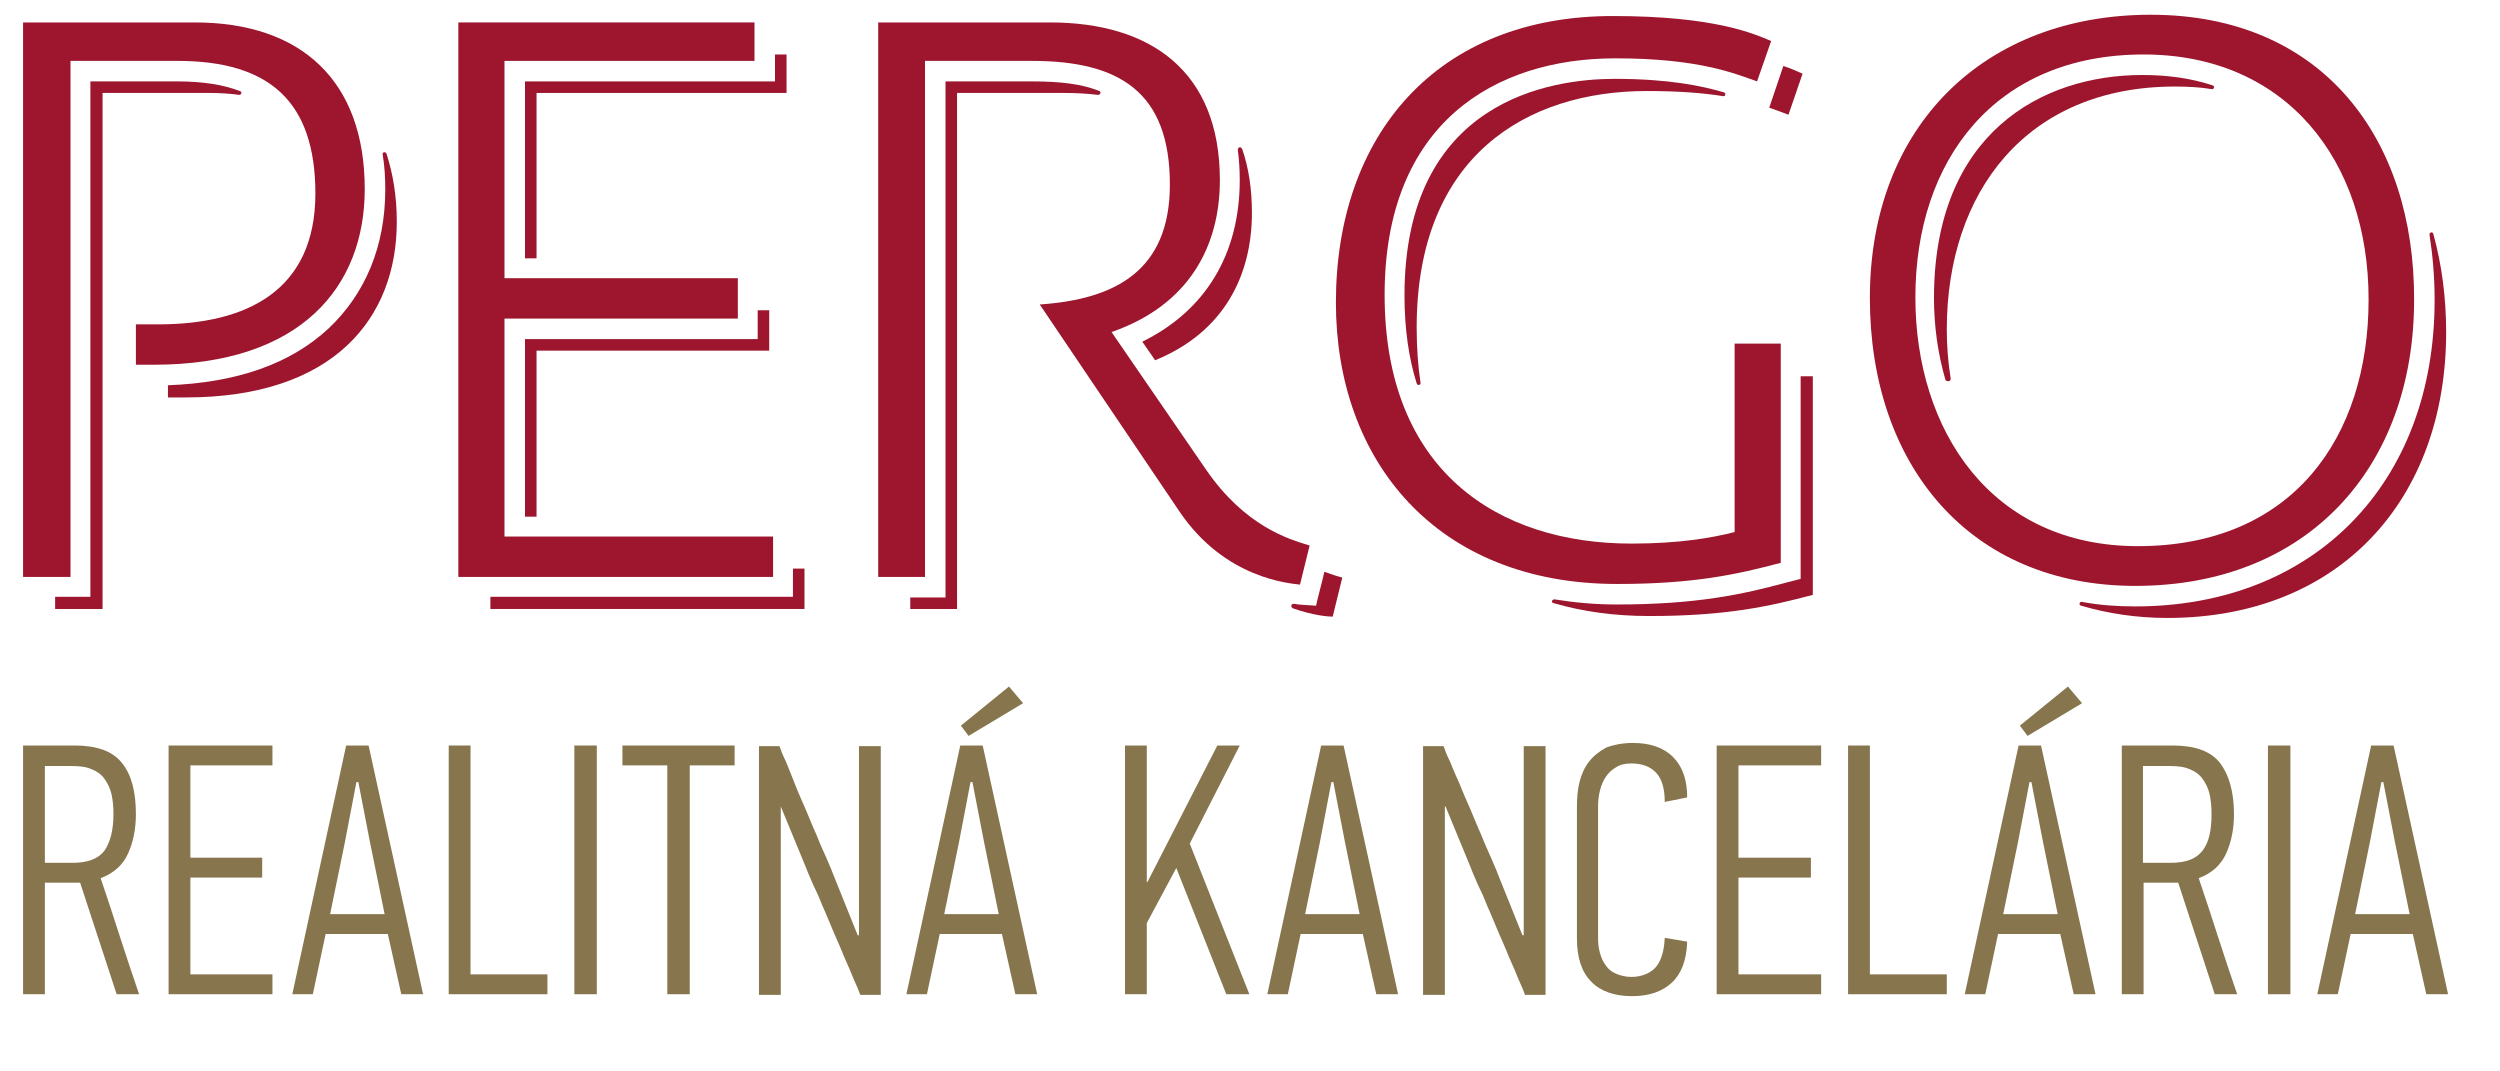<?xml version="1.0" encoding="utf-8"?>
<!-- Generator: Adobe Illustrator 21.0.0, SVG Export Plug-In . SVG Version: 6.00 Build 0)  -->
<svg version="1.1" id="Layer_1" xmlns="http://www.w3.org/2000/svg" xmlns:xlink="http://www.w3.org/1999/xlink" x="0px" y="0px"
	 viewBox="0 0 390 167" enable-background="new 0 0 390 167" xml:space="preserve">
<path fill="#9D162E" d="M30.4,3.5H3.6V90H11V9.5h16.7c14.3,0,21.5,6.3,21.5,20.7c0,15.2-10.8,20.4-24.5,20.4h-3.5v6.3h2.8
	c23.1,0,32.9-12.3,32.9-27.4C56.9,12.6,47,3.5,30.4,3.5"/>
<path fill="#9D162E" d="M188.1,73.2l-14.7-21.4c12.1-4.2,16.9-13.4,16.9-23.7c0-17-10.8-24.6-26.5-24.6H137V90h7.3V54.4h0l0-6.7h0
	V9.5h16.7c13.7,0,21.5,4.9,21.5,19.3c0,13.5-8.6,17.9-20.3,18.7L184,79.8c7.1,10.5,17.2,11.2,18.8,11.4l1.5-6.1
	C201,84.1,194.2,82.1,188.1,73.2"/>
<polyline fill="#9D162E" points="78.7,49.7 115.1,49.7 115.1,43.4 78.7,43.4 78.7,9.5 117.7,9.5 117.7,3.5 71.5,3.5 71.5,90 
	120.6,90 120.6,83.7 78.7,83.7 78.7,49.7 "/>
<path fill="#9D162E" d="M270.6,83c-3.5,0.9-8.6,1.8-16.1,1.8c-20.8,0-38.5-11.3-38.5-38.8c0-26.8,17.2-36.9,36-36.9
	c13.1,0,18.7,2.4,22.1,3.6l2.2-6.3c-2.6-1.1-8.7-3.9-24.7-3.9c-27.5,0-43.2,18.6-43.2,44.7c0,24.5,15.5,43.9,43.9,43.9
	c12,0,18.7-1.5,25.5-3.3V53.6h-7.2V83"/>
<path fill="#9D162E" d="M335.5,2.3c-25.8,0-43.8,17.2-43.8,44.2c0,26,15.5,44.9,41.4,44.9c26.9,0,43.5-18.5,43.5-44.6
	C376.7,21.7,362.4,2.3,335.5,2.3 M333.5,85.2c-22.9,0-34.7-18.1-34.7-38.8c0-21.4,12.4-37.9,35.6-37.9c22.2,0,35.1,16.5,35.1,38.2
	C369.5,68.3,357.6,85.2,333.5,85.2z"/>
<path fill="#9D162E" d="M304.3,59c-0.4-2.5-0.6-5-0.6-7.6c0-21.4,12.4-37.9,35.6-37.9c2,0,3.9,0.1,5.7,0.4c0.4,0.1,0.6-0.5,0.1-0.6
	c-3.3-1.1-7-1.6-10.9-1.6c-15.7,0-32.5,9.1-32.5,34.8c0,4.3,0.6,8.7,1.8,12.8C303.8,59.6,304.4,59.5,304.3,59"/>
<path fill="#9D162E" d="M268.9,14.4c-3.4-1-8.6-2.1-17-2.1c-9.9,0-32.8,3.3-32.8,33.8c0,5.3,0.7,9.9,1.9,13.7
	c0.1,0.4,0.7,0.3,0.6-0.1c-0.4-2.7-0.6-5.5-0.6-8.6c0-26.8,17.2-36.9,35.9-36.9c4.9,0,8.8,0.3,11.9,0.8
	C269.2,15.1,269.3,14.5,268.9,14.4"/>
<path fill="#9D162E" d="M242.4,94.1c4.5,1.3,9.4,2,14.9,2c12,0,18.7-1.5,25.5-3.3V58.7h-1.9v31.6l-2.3,0.6
	c-6.7,1.8-13.8,3.4-26.4,3.4c-3.4,0-6.6-0.3-9.7-0.8C242.1,93.5,241.9,94,242.4,94.1"/>
<path fill="#9D162E" d="M201.7,94.9c3.1,1.1,5.5,1.3,6.2,1.3c0.5-2,1-4.1,1.5-6.1c-0.8-0.2-1.7-0.5-2.8-0.9
	c-0.4,1.8-0.9,3.5-1.3,5.3c-0.9-0.1-1.8-0.1-2.7-0.2c-0.2,0-0.5-0.1-0.8-0.1C201.4,94.2,201.3,94.7,201.7,94.9"/>
<path fill="#9D162E" d="M193.1,23.4c0.2,1.5,0.3,3.1,0.3,4.7c0,11.6-5.4,20.4-15.2,25.2l2,2.9c10.8-4.4,15.1-13.3,15.1-23
	c0-3.7-0.5-7-1.5-9.9C193.6,22.8,193.1,22.9,193.1,23.4"/>
<path fill="#9D162E" d="M171.5,14.2c-2.7-1.1-6.1-1.5-10.4-1.5h-13.6v32.6l0,2.4l0,9.9h0v35.6H142V95h7.3l0-35.6h0l0-6.7h0V14.5H166
	c1.9,0,3.6,0.1,5.3,0.3C171.7,14.8,171.8,14.3,171.5,14.2"/>
<path fill="#9D162E" d="M60.3,24c1,3.1,1.6,6.6,1.6,10.6c0,15-9.8,27.4-32.9,27.4h-2.8v-1.9c10.7-0.4,19.1-3.3,25.1-8.9
	c5.7-5.4,8.8-12.8,8.8-21.6c0-1.9-0.1-3.7-0.4-5.5C59.6,23.7,60.2,23.6,60.3,24"/>
<path fill="#9D162E" d="M37.3,14.8c-1.4-0.2-3-0.3-4.6-0.3H16V95H8.6v-1.9h5.5V12.7h13.6c3.9,0,7.1,0.5,9.7,1.5
	C37.8,14.3,37.7,14.8,37.3,14.8"/>
<path fill="#9D162E" d="M278.2,10.3l-2.2,6.5c1.2,0.4,2.2,0.8,3,1.1l2.2-6.4C280.5,11.2,279.5,10.7,278.2,10.3"/>
<polyline fill="#9D162E" points="123.7,88.7 123.7,93.1 76.5,93.1 76.5,95 125.5,95 125.5,88.7 123.7,88.7 "/>
<polyline fill="#9D162E" points="120.9,12.7 81.9,12.7 81.9,40.3 83.7,40.3 83.7,14.5 122.7,14.5 122.7,8.5 120.9,8.5 120.9,12.7 
	"/>
<polyline fill="#9D162E" points="120,54.7 120,48.4 118.2,48.4 118.2,52.9 81.9,52.9 81.9,80.6 83.7,80.6 83.7,54.7 120,54.7 "/>
<path fill="#9D162E" d="M379,36.6c0.5,3.2,0.8,6.6,0.8,10.2c0,28.6-18.8,47.8-46.7,47.8c-2.9,0-5.6-0.2-8.3-0.7
	c-0.4-0.1-0.6,0.5-0.1,0.6c4.1,1.2,8.6,1.9,13.4,1.9c26.9,0,43.5-18.5,43.5-44.6c0-5.4-0.7-10.6-2-15.3
	C379.5,36.1,379,36.2,379,36.6"/>
<path fill="#86754D" d="M11.7,116.3c3.4,0,5.9,0.9,7.3,2.7c1.5,1.8,2.2,4.5,2.2,8c0,2.3-0.4,4.3-1.2,6.1c-0.8,1.8-2.2,3.1-4.3,3.9
	c1,2.9,2,6,3,9.1c1,3.1,2,6.1,3,9h-3.5l-5.7-17.4H7v17.4H3.6v-38.8H11.7 M7,119.4v15.2h4.3c2.4,0,4-0.6,5-1.9
	c0.9-1.3,1.4-3.2,1.4-5.7c0-1.1-0.1-2.2-0.3-3.1c-0.2-0.9-0.6-1.7-1.1-2.4c-0.5-0.7-1.2-1.2-2-1.5c-0.9-0.4-1.9-0.5-3.2-0.5H7z"/>
<polyline fill="#86754D" points="26.3,155.1 26.3,116.3 42.5,116.3 42.5,119.4 29.7,119.4 29.7,133.8 40.9,133.8 40.9,136.9 
	29.7,136.9 29.7,152 42.5,152 42.5,155.1 26.3,155.1 "/>
<path fill="#86754D" d="M62.6,155.1l-2.1-9.4h-9.7l-2,9.4h-3.2l8.4-38.8h3.5l8.5,38.8H62.6 M55.6,122l-1.8,9.4l-2.3,11.2h8.5
	l-2.3-11.3l-1.8-9.3H55.6z"/>
<polyline fill="#86754D" points="70,155.1 70,116.3 73.4,116.3 73.4,152 85.4,152 85.4,155.1 70,155.1 "/>
<rect x="89.6" y="116.3" fill="#86754D" width="3.5" height="38.8"/>
<polyline fill="#86754D" points="107.6,119.4 107.6,155.1 104.1,155.1 104.1,119.4 97.1,119.4 97.1,116.3 114.6,116.3 114.6,119.4 
	107.6,119.4 "/>
<path fill="#86754D" d="M121.8,125.8v29.4h-3.4v-38.8h3.2c0.2,0.6,0.5,1.4,1,2.4c0.4,1,0.9,2.2,1.4,3.5c0.5,1.3,1.1,2.6,1.7,4
	c0.6,1.4,1.1,2.7,1.7,4c0.5,1.3,1,2.4,1.5,3.5c0.4,1,0.8,1.8,1,2.4l3.9,9.7h0.2v-29.5h3.4v38.8h-3.2c-0.2-0.6-0.5-1.3-1-2.4
	c-0.4-1-0.9-2.2-1.5-3.5c-0.5-1.3-1.1-2.6-1.7-4c-0.6-1.4-1.1-2.7-1.7-4c-0.5-1.3-1-2.4-1.5-3.4c-0.4-1-0.8-1.8-1-2.4l-4-9.7H121.8"
	/>
<path fill="#86754D" d="M158.4,155.1l-2.1-9.4h-9.7l-2,9.4h-3.2l8.4-38.8h3.5l8.5,38.8H158.4 M151.4,122l-1.8,9.4l-2.3,11.2h8.5
	l-2.3-11.3l-1.8-9.3H151.4z M149.9,113.2l7.5-6.1l2.2,2.6l-8.5,5.1L149.9,113.2z"/>
<polyline fill="#86754D" points="191.3,155.1 183.5,135.4 178.9,144 178.9,155.1 175.5,155.1 175.5,116.3 178.9,116.3 178.9,137.6 
	179,137.6 189.9,116.3 193.4,116.3 185.6,131.6 194.9,155.1 191.3,155.1 "/>
<path fill="#86754D" d="M214.7,155.1l-2.1-9.4h-9.7l-2,9.4h-3.2l8.4-38.8h3.5l8.5,38.8H214.7 M207.7,122l-1.8,9.4l-2.3,11.2h8.5
	l-2.3-11.3l-1.8-9.3H207.7z"/>
<path fill="#86754D" d="M225.4,125.8v29.4H222v-38.8h3.2c0.2,0.6,0.5,1.4,1,2.4c0.4,1,0.9,2.2,1.5,3.5c0.5,1.3,1.1,2.6,1.7,4
	c0.6,1.4,1.1,2.7,1.7,4c0.5,1.3,1,2.4,1.5,3.5c0.4,1,0.8,1.8,1,2.4l3.9,9.7h0.2v-29.5h3.4v38.8h-3.2c-0.2-0.6-0.5-1.3-1-2.4
	c-0.4-1-0.9-2.2-1.5-3.5c-0.5-1.3-1.1-2.6-1.7-4c-0.6-1.4-1.1-2.7-1.7-4c-0.5-1.3-1-2.4-1.5-3.4c-0.4-1-0.8-1.8-1-2.4l-4-9.7H225.4"
	/>
<path fill="#86754D" d="M254.7,115.9c2.7,0,4.8,0.7,6.3,2.2c1.5,1.5,2.2,3.6,2.2,6.3l-3.5,0.7c0-2-0.4-3.5-1.3-4.5
	c-0.9-1-2.2-1.5-3.9-1.5c-1,0-1.8,0.2-2.4,0.6c-0.7,0.4-1.2,0.9-1.6,1.5c-0.4,0.6-0.7,1.3-0.9,2.1c-0.2,0.8-0.3,1.6-0.3,2.4v20.8
	c0,0.7,0.1,1.5,0.3,2.2c0.2,0.7,0.5,1.4,0.9,1.9c0.4,0.6,0.9,1,1.6,1.3c0.7,0.3,1.5,0.5,2.4,0.5c1.5,0,2.8-0.5,3.7-1.4
	c0.9-1,1.4-2.5,1.5-4.7l3.5,0.6c-0.1,2.9-0.9,5-2.4,6.4c-1.5,1.4-3.6,2.1-6.2,2.1c-2.8,0-5-0.8-6.4-2.3c-1.5-1.5-2.2-3.8-2.2-6.7
	v-20.5c0-1.4,0.1-2.7,0.4-3.9c0.3-1.2,0.8-2.3,1.5-3.2c0.7-0.9,1.6-1.6,2.7-2.2C251.7,116.2,253.1,115.9,254.7,115.9"/>
<polyline fill="#86754D" points="267.8,155.1 267.8,116.3 284.1,116.3 284.1,119.4 271.2,119.4 271.2,133.8 282.5,133.8 
	282.5,136.9 271.2,136.9 271.2,152 284.1,152 284.1,155.1 267.8,155.1 "/>
<polyline fill="#86754D" points="288.3,155.1 288.3,116.3 291.7,116.3 291.7,152 303.7,152 303.7,155.1 288.3,155.1 "/>
<path fill="#86754D" d="M323.5,155.1l-2.1-9.4h-9.7l-2,9.4h-3.2l8.4-38.8h3.5l8.5,38.8H323.5 M316.6,122l-1.8,9.4l-2.3,11.2h8.5
	l-2.3-11.3l-1.8-9.3H316.6z M315.1,113.2l7.5-6.1l2.2,2.6l-8.5,5.1L315.1,113.2z"/>
<path fill="#86754D" d="M339,116.3c3.4,0,5.9,0.9,7.3,2.7s2.2,4.5,2.2,8c0,2.3-0.4,4.3-1.2,6.1c-0.8,1.8-2.2,3.1-4.3,3.9
	c1,2.9,2,6,3,9.1c1,3.1,2,6.1,3,9h-3.5l-5.7-17.4h-5.4v17.4h-3.4v-38.8H339 M334.3,119.4v15.2h4.3c2.4,0,4-0.6,5-1.9
	c1-1.3,1.4-3.2,1.4-5.7c0-1.1-0.1-2.2-0.3-3.1c-0.2-0.9-0.6-1.7-1.1-2.4c-0.5-0.7-1.2-1.2-2-1.5c-0.9-0.4-1.9-0.5-3.2-0.5H334.3z"/>
<rect x="353.8" y="116.3" fill="#86754D" width="3.5" height="38.8"/>
<path fill="#86754D" d="M378.5,155.1l-2.1-9.4h-9.7l-2,9.4h-3.2l8.4-38.8h3.5l8.5,38.8H378.5 M371.5,122l-1.8,9.4l-2.3,11.2h8.5
	l-2.3-11.3l-1.8-9.3H371.5z"/>
</svg>
